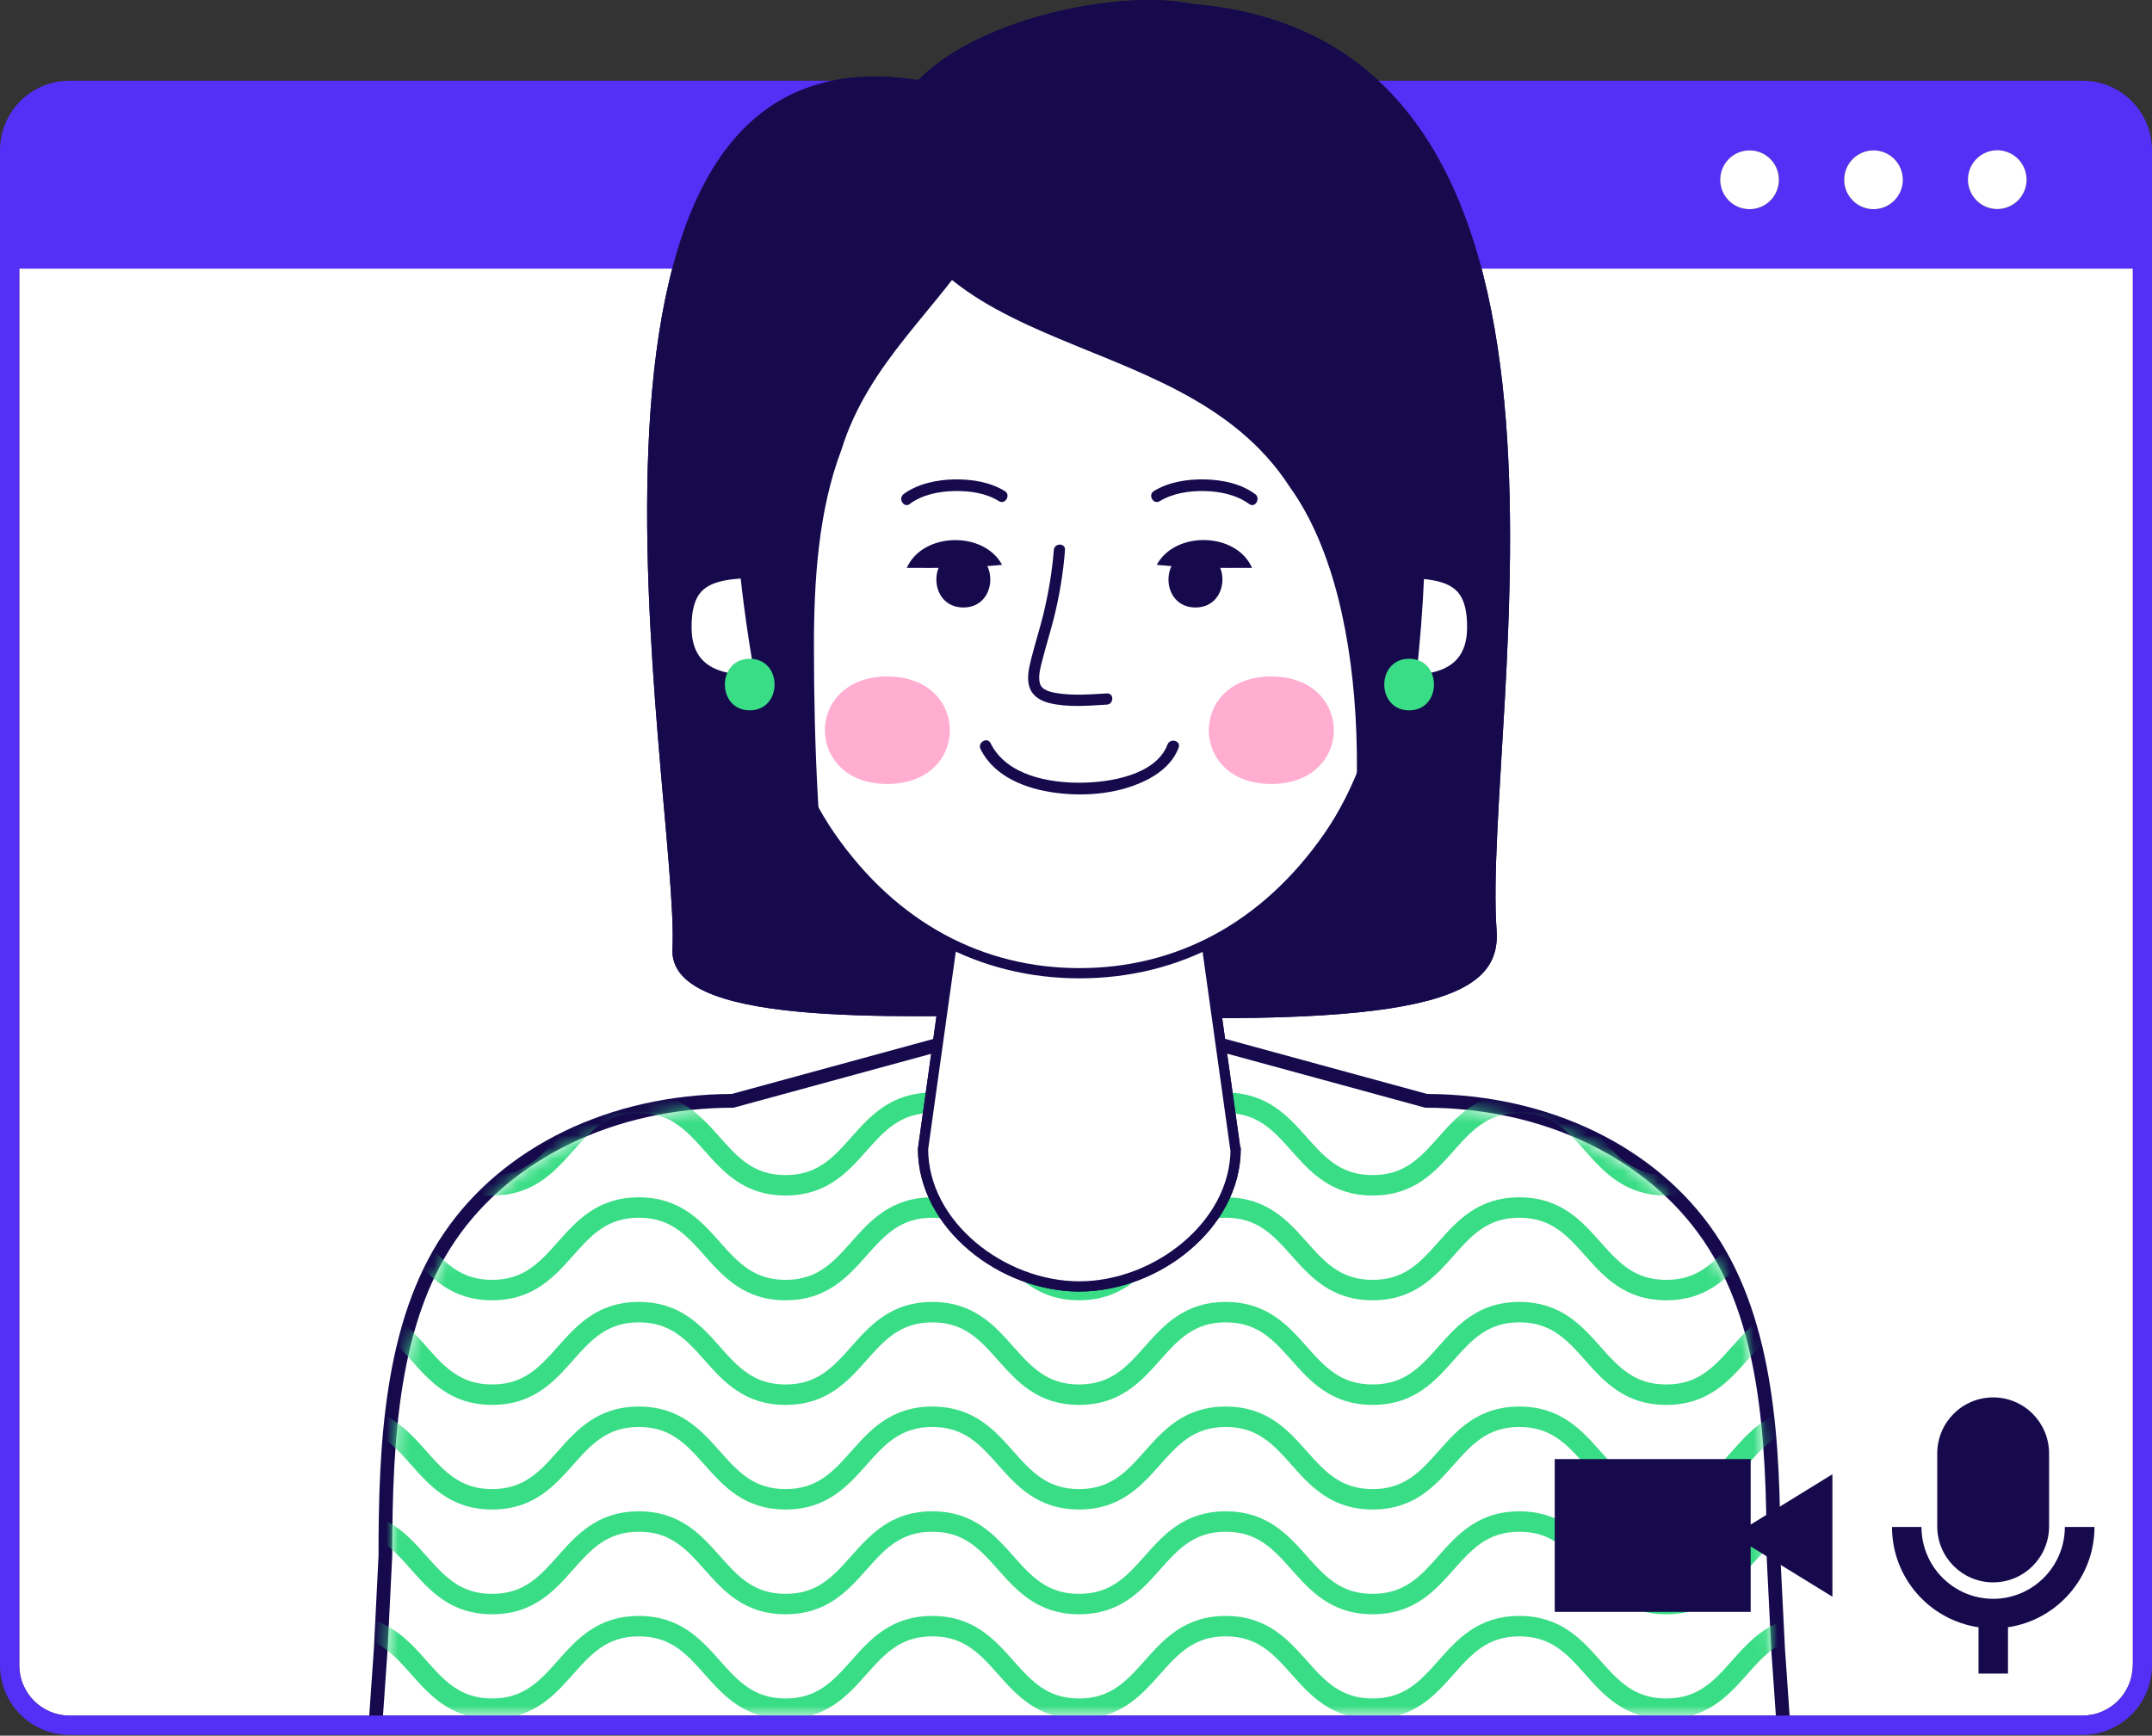 <svg width="181" height="146" viewBox="0 0 181 146" fill="none" xmlns="http://www.w3.org/2000/svg">
<rect x="0" y="0" width="181" height="146" fill="#333333" stroke="none"/>
<path d="M179.379 140.08C179.379 142.417 177.476 144.312 175.158 144.312H5.842C3.511 144.312 1.621 142.404 1.621 140.08V22.593H179.392V140.08H179.379Z" fill="white"/>
<path d="M78.079 6.887C43.562 0.358 57.202 66.874 56.559 79.825C56.237 86.287 74.3 85.588 88.477 85.32C119.965 86.636 126.276 83.936 125.874 78.253C124.642 60.291 137.277 3.69 100.549 0.358" fill="#160A4D"/>
<path d="M32.212 144.889C32.052 144.889 31.904 144.822 31.784 144.701C31.677 144.58 31.623 144.419 31.636 144.271L32.025 138.695L32.413 130.85C32.413 121.754 32.829 111.396 37.8 104.061C42.651 96.9 51.548 92.628 61.611 92.601L90.634 84.674C90.634 84.674 90.741 84.661 90.781 84.661C90.822 84.661 90.889 84.661 90.929 84.674L119.952 92.601C130.015 92.628 138.926 96.9 143.763 104.061C148.734 111.396 149.15 121.754 149.15 130.876L149.538 138.709L149.927 144.271C149.927 144.432 149.887 144.593 149.779 144.701C149.672 144.822 149.511 144.889 149.351 144.889H32.212Z" fill="white"/>
<path d="M90.781 85.239L119.872 93.179C129.935 93.179 138.631 97.505 143.294 104.383C147.957 111.262 148.587 120.693 148.587 130.877L148.975 138.736L149.364 144.311H32.212L32.601 138.736L32.989 130.877C32.989 120.68 33.619 111.262 38.282 104.383C42.945 97.505 51.628 93.179 61.704 93.179L90.795 85.239M90.795 84.084C90.688 84.084 90.594 84.097 90.487 84.124L61.544 92.023C51.32 92.064 42.275 96.444 37.331 103.739C32.266 111.208 31.837 121.674 31.837 130.89L31.448 138.682L31.06 144.244C31.033 144.567 31.154 144.876 31.368 145.118C31.582 145.346 31.891 145.48 32.212 145.48H149.364C149.685 145.48 149.994 145.346 150.208 145.118C150.422 144.889 150.543 144.567 150.516 144.244L150.128 138.669L149.739 130.836C149.739 121.674 149.31 111.222 144.245 103.739C139.301 96.444 130.256 92.064 120.032 92.023L91.09 84.124C90.996 84.097 90.888 84.084 90.781 84.084H90.795Z" fill="#160A4D"/>
<mask id="mask0_105_359" style="mask-type:luminance" maskUnits="userSpaceOnUse" x="32" y="85" width="118" height="60">
<path d="M148.587 130.877C148.587 120.68 147.957 111.262 143.294 104.383C138.631 97.505 129.948 93.179 119.872 93.179L90.781 85.239L61.691 93.179C51.628 93.179 42.932 97.505 38.269 104.383C33.606 111.262 32.976 120.693 32.976 130.877L32.588 138.736L32.199 144.311H149.351L148.962 138.736L148.573 130.877H148.587Z" fill="white"/>
</mask>
<g mask="url(#mask0_105_359)">
<path d="M29.05 92.763C35.227 92.763 35.227 99.708 41.391 99.708C47.555 99.708 47.568 92.763 53.732 92.763C59.896 92.763 59.909 99.708 66.073 99.708C72.237 99.708 72.25 92.763 78.414 92.763C84.577 92.763 84.591 99.708 90.755 99.708C96.918 99.708 96.932 92.763 103.096 92.763C109.259 92.763 109.273 99.708 115.45 99.708C121.627 99.708 121.627 92.763 127.791 92.763C133.954 92.763 133.968 99.708 140.145 99.708C146.322 99.708 146.322 92.763 152.499 92.763" stroke="#39DD85" stroke-width="1.72" stroke-linecap="round" stroke-linejoin="round"/>
<path d="M29.05 101.575C35.227 101.575 35.227 108.521 41.391 108.521C47.555 108.521 47.568 101.575 53.732 101.575C59.896 101.575 59.909 108.521 66.073 108.521C72.237 108.521 72.25 101.575 78.414 101.575C84.577 101.575 84.591 108.521 90.755 108.521C96.918 108.521 96.932 101.575 103.096 101.575C109.259 101.575 109.273 108.521 115.45 108.521C121.627 108.521 121.627 101.575 127.791 101.575C133.954 101.575 133.968 108.521 140.145 108.521C146.322 108.521 146.322 101.575 152.499 101.575" stroke="#39DD85" stroke-width="1.72" stroke-linecap="round" stroke-linejoin="round"/>
<path d="M29.05 110.375C35.227 110.375 35.227 117.321 41.391 117.321C47.555 117.321 47.568 110.375 53.732 110.375C59.896 110.375 59.909 117.321 66.073 117.321C72.237 117.321 72.25 110.375 78.414 110.375C84.577 110.375 84.591 117.321 90.755 117.321C96.918 117.321 96.932 110.375 103.096 110.375C109.259 110.375 109.273 117.321 115.45 117.321C121.627 117.321 121.627 110.375 127.791 110.375C133.954 110.375 133.968 117.321 140.145 117.321C146.322 117.321 146.322 110.375 152.499 110.375" stroke="#39DD85" stroke-width="1.72" stroke-linecap="round" stroke-linejoin="round"/>
<path d="M29.05 119.175C35.227 119.175 35.227 126.121 41.391 126.121C47.555 126.121 47.568 119.175 53.732 119.175C59.896 119.175 59.909 126.121 66.073 126.121C72.237 126.121 72.25 119.175 78.414 119.175C84.577 119.175 84.591 126.121 90.755 126.121C96.918 126.121 96.932 119.175 103.096 119.175C109.259 119.175 109.273 126.121 115.45 126.121C121.627 126.121 121.627 119.175 127.791 119.175C133.954 119.175 133.968 126.121 140.145 126.121C146.322 126.121 146.322 119.175 152.499 119.175" stroke="#39DD85" stroke-width="1.72" stroke-linecap="round" stroke-linejoin="round"/>
<path d="M29.05 127.988C35.227 127.988 35.227 134.934 41.391 134.934C47.555 134.934 47.568 127.988 53.732 127.988C59.896 127.988 59.909 134.934 66.073 134.934C72.237 134.934 72.25 127.988 78.414 127.988C84.577 127.988 84.591 134.934 90.755 134.934C96.918 134.934 96.932 127.988 103.096 127.988C109.259 127.988 109.273 134.934 115.45 134.934C121.627 134.934 121.627 127.988 127.791 127.988C133.954 127.988 133.968 134.934 140.145 134.934C146.322 134.934 146.322 127.988 152.499 127.988" stroke="#39DD85" stroke-width="1.72" stroke-linecap="round" stroke-linejoin="round"/>
<path d="M29.05 136.788C35.227 136.788 35.227 143.734 41.391 143.734C47.555 143.734 47.568 136.788 53.732 136.788C59.896 136.788 59.909 143.734 66.073 143.734C72.237 143.734 72.25 136.788 78.414 136.788C84.577 136.788 84.591 143.734 90.755 143.734C96.918 143.734 96.932 136.788 103.096 136.788C109.259 136.788 109.273 143.734 115.45 143.734C121.627 143.734 121.627 136.788 127.791 136.788C133.954 136.788 133.968 143.734 140.145 143.734C146.322 143.734 146.322 136.788 152.499 136.788" stroke="#39DD85" stroke-width="1.72" stroke-linecap="round" stroke-linejoin="round"/>
</g>
<path d="M103.926 96.645C103.926 103.026 97.28 108.212 90.781 108.212C84.282 108.212 77.636 103.04 77.636 96.645L80.397 76.909C80.397 70.528 84.282 65.342 90.768 65.342C97.266 65.342 101.139 70.514 101.139 76.909L103.899 96.645H103.926Z" fill="white" stroke="#160A4D" stroke-width="0.86" stroke-linecap="round" stroke-linejoin="round"/>
<path d="M118.197 41.119C118.197 50.886 117.125 62.588 111.765 70.326C106.392 78.078 98.982 81.867 90.795 81.867C82.608 81.867 75.184 78.065 69.825 70.326C64.451 62.574 63.393 50.886 63.393 41.119C63.393 31.352 64.465 23.466 69.825 18.025C75.198 12.584 82.608 9.588 90.795 9.588C98.982 9.588 106.405 12.584 111.765 18.025C117.138 23.466 118.197 31.352 118.197 41.119Z" fill="white" stroke="#160A4D" stroke-width="0.86" stroke-linecap="round" stroke-linejoin="round"/>
<path d="M65.952 48.159C60.391 48.159 57.725 48.159 57.738 52.781C57.738 57.993 63.299 57.402 66.756 56.824" fill="white"/>
<path d="M65.952 48.159C60.391 48.159 57.725 48.159 57.738 52.781C57.738 57.993 63.299 57.402 66.756 56.824" stroke="#160A4D" stroke-width="0.86" stroke-linecap="round" stroke-linejoin="round"/>
<path d="M115.61 48.159C121.171 48.159 123.838 48.159 123.824 52.781C123.824 57.993 118.263 57.402 114.82 56.824" fill="white"/>
<path d="M115.61 48.159C121.171 48.159 123.838 48.159 123.824 52.781C123.824 57.993 118.263 57.402 114.82 56.824" stroke="#160A4D" stroke-width="0.86" stroke-linecap="round" stroke-linejoin="round"/>
<path d="M81.026 51.101C84.041 51.101 84.055 46.399 81.026 46.399C77.998 46.399 77.998 51.101 81.026 51.101Z" fill="#160A4D"/>
<path d="M100.55 51.101C103.564 51.101 103.578 46.399 100.55 46.399C97.521 46.399 97.521 51.101 100.55 51.101Z" fill="#160A4D"/>
<path d="M88.637 46.238C88.49 48.092 88.182 49.919 87.74 51.733C87.431 52.969 87.043 54.178 86.734 55.414C86.547 56.166 86.332 57.039 86.587 57.805C86.842 58.571 87.512 58.947 88.235 59.135C89.79 59.525 91.518 59.364 93.099 59.27C93.702 59.229 93.702 58.289 93.099 58.329C91.706 58.41 90.245 58.531 88.865 58.302C88.517 58.248 88.155 58.168 87.847 57.98C87.646 57.859 87.525 57.698 87.472 57.51C87.284 56.932 87.525 56.086 87.686 55.468C87.981 54.312 88.342 53.157 88.637 52.001C89.106 50.12 89.428 48.199 89.575 46.265C89.615 45.66 88.677 45.66 88.637 46.265V46.238Z" fill="#160A4D"/>
<path d="M82.473 63.018C83.626 65.355 86.319 66.363 88.744 66.685C91.371 67.035 94.319 66.766 96.677 65.49C97.762 64.899 98.687 64.066 99.129 62.897C99.357 62.306 98.405 62.05 98.191 62.642C97.199 65.208 93.34 65.812 90.982 65.839C88.262 65.879 84.657 65.234 83.317 62.521C83.036 61.956 82.192 62.453 82.473 63.018Z" fill="#160A4D"/>
<path d="M76.51 42.396C77.582 41.603 78.963 41.334 80.262 41.307C81.562 41.281 82.915 41.469 84.014 42.154C84.55 42.49 85.046 41.63 84.51 41.307C83.264 40.542 81.696 40.3 80.262 40.327C78.829 40.354 77.221 40.676 76.015 41.549C75.506 41.912 76.001 42.772 76.51 42.396Z" fill="#160A4D"/>
<path d="M105.547 41.549C104.341 40.663 102.76 40.354 101.3 40.327C99.839 40.3 98.298 40.542 97.052 41.307C96.516 41.63 97.012 42.49 97.548 42.154C98.66 41.482 100.027 41.281 101.313 41.307C102.599 41.334 103.993 41.616 105.065 42.396C105.574 42.772 106.056 41.912 105.561 41.549H105.547Z" fill="#160A4D"/>
<path d="M76.269 47.77C77.596 44.76 82.742 44.639 84.282 47.514C81.576 47.783 79.03 47.783 76.269 47.77Z" fill="#160A4D"/>
<path d="M105.306 47.769C102.546 47.783 100 47.783 97.293 47.514C98.834 44.639 103.98 44.746 105.306 47.769Z" fill="#160A4D"/>
<path d="M74.635 65.947C81.643 65.947 81.643 56.905 74.635 56.905C67.627 56.905 67.627 65.947 74.635 65.947Z" fill="#FFADD1"/>
<path d="M106.928 65.947C113.935 65.947 113.935 56.905 106.928 56.905C99.92 56.905 99.92 65.947 106.928 65.947Z" fill="#FFADD1"/>
<path d="M73.456 9.615C74.608 31.58 98.875 26.086 108.495 40.985C115.812 51.182 115.048 71.965 111.577 83.331C120.434 68.042 121.975 37.841 117.352 20.591C114.271 10.004 110.425 1.782 99.638 0.224C92.711 -0.959 77.302 2.561 74.997 10.407" fill="#160A4D"/>
<path d="M82.701 19.812C78.856 26.086 73.081 30.398 70.763 37.855C68.833 42.946 68.458 48.831 68.458 54.325C68.458 62.951 68.846 71.576 69.999 80.201C64.505 65.678 61.53 50.792 61.53 34.711C61.53 26.865 59.225 16.668 65.764 11.187C71.151 6.484 77.315 6.874 82.326 11.576" fill="#160A4D"/>
<path d="M63.058 59.753C65.845 59.753 65.845 55.414 63.058 55.414C60.271 55.414 60.271 59.753 63.058 59.753Z" fill="#FF4F91"/>
<path d="M118.518 59.753C121.305 59.753 121.305 55.414 118.518 55.414C115.731 55.414 115.731 59.753 118.518 59.753Z" fill="#FF4F91"/>
<path d="M175.158 6.793H5.842C2.613 6.793 0 9.413 0 12.637V140.079C0 143.304 2.613 145.937 5.842 145.937H175.158C178.374 145.937 181 143.317 181 140.079V12.637C181 9.413 178.387 6.793 175.171 6.793H175.158ZM179.379 140.079C179.379 142.417 177.476 144.311 175.158 144.311H5.842C3.511 144.311 1.621 142.404 1.621 140.079V22.593H179.392V140.079H179.379ZM170.455 15.123C170.455 16.493 169.356 17.595 167.989 17.595C166.622 17.595 165.524 16.493 165.524 15.123C165.524 13.752 166.622 12.651 167.989 12.651C169.356 12.651 170.455 13.752 170.455 15.123ZM160.043 15.123C160.043 16.493 158.944 17.595 157.578 17.595C156.211 17.595 155.112 16.493 155.112 15.123C155.112 13.752 156.211 12.651 157.578 12.651C158.944 12.651 160.043 13.752 160.043 15.123ZM147.166 12.651C148.533 12.651 149.632 13.752 149.632 15.123C149.632 16.493 148.533 17.595 147.166 17.595C145.8 17.595 144.701 16.493 144.701 15.123C144.701 13.752 145.8 12.651 147.166 12.651Z" fill="#5430F7"/>
<path d="M154.12 124.012L147.246 128.244V122.736H130.765V135.593H147.246V130.084L154.12 134.316V124.012Z" fill="#160A4D"/>
<path d="M167.64 133.107C165.041 133.107 162.937 130.997 162.937 128.391V122.265C162.937 119.659 165.041 117.549 167.64 117.549C170.24 117.549 172.344 119.659 172.344 122.265V128.391C172.344 130.997 170.24 133.107 167.64 133.107Z" fill="#160A4D"/>
<path d="M176.149 128.445H173.67C173.67 131.777 170.964 134.491 167.64 134.491C164.317 134.491 161.611 131.777 161.611 128.445H159.132C159.132 132.731 162.294 136.278 166.408 136.882V140.778H168.887V136.882C173 136.278 176.163 132.717 176.163 128.445H176.149Z" fill="#160A4D"/>
<path d="M78.079 6.887C43.562 0.358 57.202 66.874 56.559 79.825C56.237 86.287 74.3 85.588 88.477 85.32C119.965 86.636 126.276 83.936 125.874 78.253C124.642 60.291 137.277 3.69 100.549 0.358" fill="#160A4D"/>
<path d="M103.926 96.645C103.926 103.026 97.28 108.212 90.781 108.212C84.282 108.212 77.636 103.04 77.636 96.645L80.397 76.909C80.397 70.528 84.282 65.342 90.768 65.342C97.266 65.342 101.139 70.514 101.139 76.909L103.899 96.645H103.926Z" fill="white" stroke="#160A4D" stroke-width="0.86" stroke-linecap="round" stroke-linejoin="round"/>
<path d="M118.197 41.119C118.197 50.886 117.125 62.588 111.765 70.326C106.392 78.078 98.982 81.867 90.795 81.867C82.608 81.867 75.184 78.065 69.825 70.326C64.451 62.574 63.393 50.886 63.393 41.119C63.393 31.352 64.465 23.466 69.825 18.025C75.198 12.584 82.608 9.588 90.795 9.588C98.982 9.588 106.405 12.584 111.765 18.025C117.138 23.466 118.197 31.352 118.197 41.119Z" fill="white" stroke="#160A4D" stroke-width="0.86" stroke-linecap="round" stroke-linejoin="round"/>
<path d="M65.952 48.159C60.391 48.159 57.725 48.159 57.738 52.781C57.738 57.993 63.299 57.402 66.756 56.824" fill="white"/>
<path d="M65.952 48.159C60.391 48.159 57.725 48.159 57.738 52.781C57.738 57.993 63.299 57.402 66.756 56.824" stroke="#160A4D" stroke-width="0.86" stroke-linecap="round" stroke-linejoin="round"/>
<path d="M115.61 48.159C121.171 48.159 123.838 48.159 123.824 52.781C123.824 57.993 118.263 57.402 114.82 56.824" fill="white"/>
<path d="M115.61 48.159C121.171 48.159 123.838 48.159 123.824 52.781C123.824 57.993 118.263 57.402 114.82 56.824" stroke="#160A4D" stroke-width="0.86" stroke-linecap="round" stroke-linejoin="round"/>
<path d="M81.027 51.101C84.042 51.101 84.055 46.399 81.027 46.399C77.999 46.399 77.999 51.101 81.027 51.101Z" fill="#160A4D"/>
<path d="M100.55 51.101C103.565 51.101 103.578 46.399 100.55 46.399C97.522 46.399 97.522 51.101 100.55 51.101Z" fill="#160A4D"/>
<path d="M88.638 46.238C88.491 48.092 88.182 49.919 87.74 51.733C87.432 52.969 87.043 54.178 86.735 55.414C86.548 56.166 86.333 57.039 86.588 57.805C86.842 58.571 87.512 58.947 88.236 59.135C89.79 59.525 91.519 59.364 93.1 59.27C93.703 59.229 93.703 58.289 93.1 58.329C91.706 58.41 90.246 58.531 88.866 58.302C88.517 58.248 88.156 58.168 87.847 57.98C87.646 57.859 87.526 57.698 87.472 57.51C87.285 56.932 87.526 56.086 87.687 55.468C87.981 54.312 88.343 53.157 88.638 52.001C89.107 50.12 89.428 48.199 89.576 46.265C89.616 45.66 88.678 45.66 88.638 46.265V46.238Z" fill="#160A4D"/>
<path d="M82.474 63.018C83.626 65.355 86.32 66.363 88.745 66.685C91.371 67.035 94.319 66.766 96.677 65.49C97.763 64.899 98.688 64.066 99.13 62.897C99.357 62.306 98.406 62.05 98.192 62.642C97.2 65.208 93.341 65.812 90.983 65.839C88.263 65.879 84.658 65.234 83.318 62.521C83.037 61.956 82.193 62.453 82.474 63.018Z" fill="#160A4D"/>
<path d="M76.511 42.396C77.583 41.603 78.963 41.334 80.263 41.307C81.563 41.281 82.916 41.469 84.015 42.154C84.551 42.49 85.047 41.63 84.511 41.307C83.265 40.542 81.697 40.3 80.263 40.327C78.829 40.354 77.221 40.676 76.016 41.549C75.506 41.912 76.002 42.772 76.511 42.396Z" fill="#160A4D"/>
<path d="M105.548 41.549C104.342 40.663 102.761 40.354 101.3 40.327C99.84 40.3 98.299 40.542 97.053 41.307C96.517 41.63 97.012 42.49 97.548 42.154C98.661 41.482 100.027 41.281 101.314 41.307C102.6 41.334 103.994 41.616 105.066 42.396C105.575 42.772 106.057 41.912 105.561 41.549H105.548Z" fill="#160A4D"/>
<path d="M76.27 47.77C77.596 44.76 82.742 44.639 84.283 47.514C81.576 47.783 79.03 47.783 76.27 47.77Z" fill="#160A4D"/>
<path d="M105.307 47.769C102.546 47.783 100 47.783 97.294 47.514C98.835 44.639 103.98 44.746 105.307 47.769Z" fill="#160A4D"/>
<path d="M74.635 65.947C81.643 65.947 81.643 56.905 74.635 56.905C67.627 56.905 67.627 65.947 74.635 65.947Z" fill="#FFADD1"/>
<path d="M106.928 65.947C113.936 65.947 113.936 56.905 106.928 56.905C99.92 56.905 99.92 65.947 106.928 65.947Z" fill="#FFADD1"/>
<path d="M73.456 9.615C74.608 31.58 98.875 26.086 108.496 40.985C115.812 51.182 115.048 71.965 111.578 83.331C120.435 68.042 121.976 37.841 117.353 20.591C114.271 10.004 110.425 1.782 99.639 0.224C92.711 -0.959 77.302 2.561 74.997 10.407" fill="#160A4D"/>
<path d="M82.702 19.812C78.856 26.086 73.081 30.398 70.763 37.855C68.833 42.946 68.458 48.831 68.458 54.325C68.458 62.951 68.847 71.576 69.999 80.201C64.505 65.678 61.531 50.792 61.531 34.711C61.531 26.865 59.226 16.668 65.765 11.187C71.151 6.484 77.315 6.874 82.326 11.576" fill="#160A4D"/>
<path d="M63.058 59.753C65.845 59.753 65.845 55.414 63.058 55.414C60.271 55.414 60.271 59.753 63.058 59.753Z" fill="#39DD85"/>
<path d="M118.518 59.753C121.305 59.753 121.305 55.414 118.518 55.414C115.731 55.414 115.731 59.753 118.518 59.753Z" fill="#39DD85"/>
<path d="M168.994 17.367C170.237 16.808 170.792 15.345 170.235 14.1C169.677 12.854 168.218 12.297 166.976 12.856C165.734 13.415 165.178 14.877 165.736 16.123C166.293 17.369 167.752 17.926 168.994 17.367Z" fill="white"/>
<path d="M157.578 17.595C158.939 17.595 160.043 16.488 160.043 15.123C160.043 13.758 158.939 12.651 157.578 12.651C156.216 12.651 155.112 13.758 155.112 15.123C155.112 16.488 156.216 17.595 157.578 17.595Z" fill="white"/>
<path d="M147.153 12.651C148.52 12.651 149.618 13.752 149.618 15.123C149.618 16.493 148.52 17.595 147.153 17.595C145.786 17.595 144.687 16.493 144.687 15.123C144.687 13.752 145.786 12.651 147.153 12.651Z" fill="white"/>
</svg>
